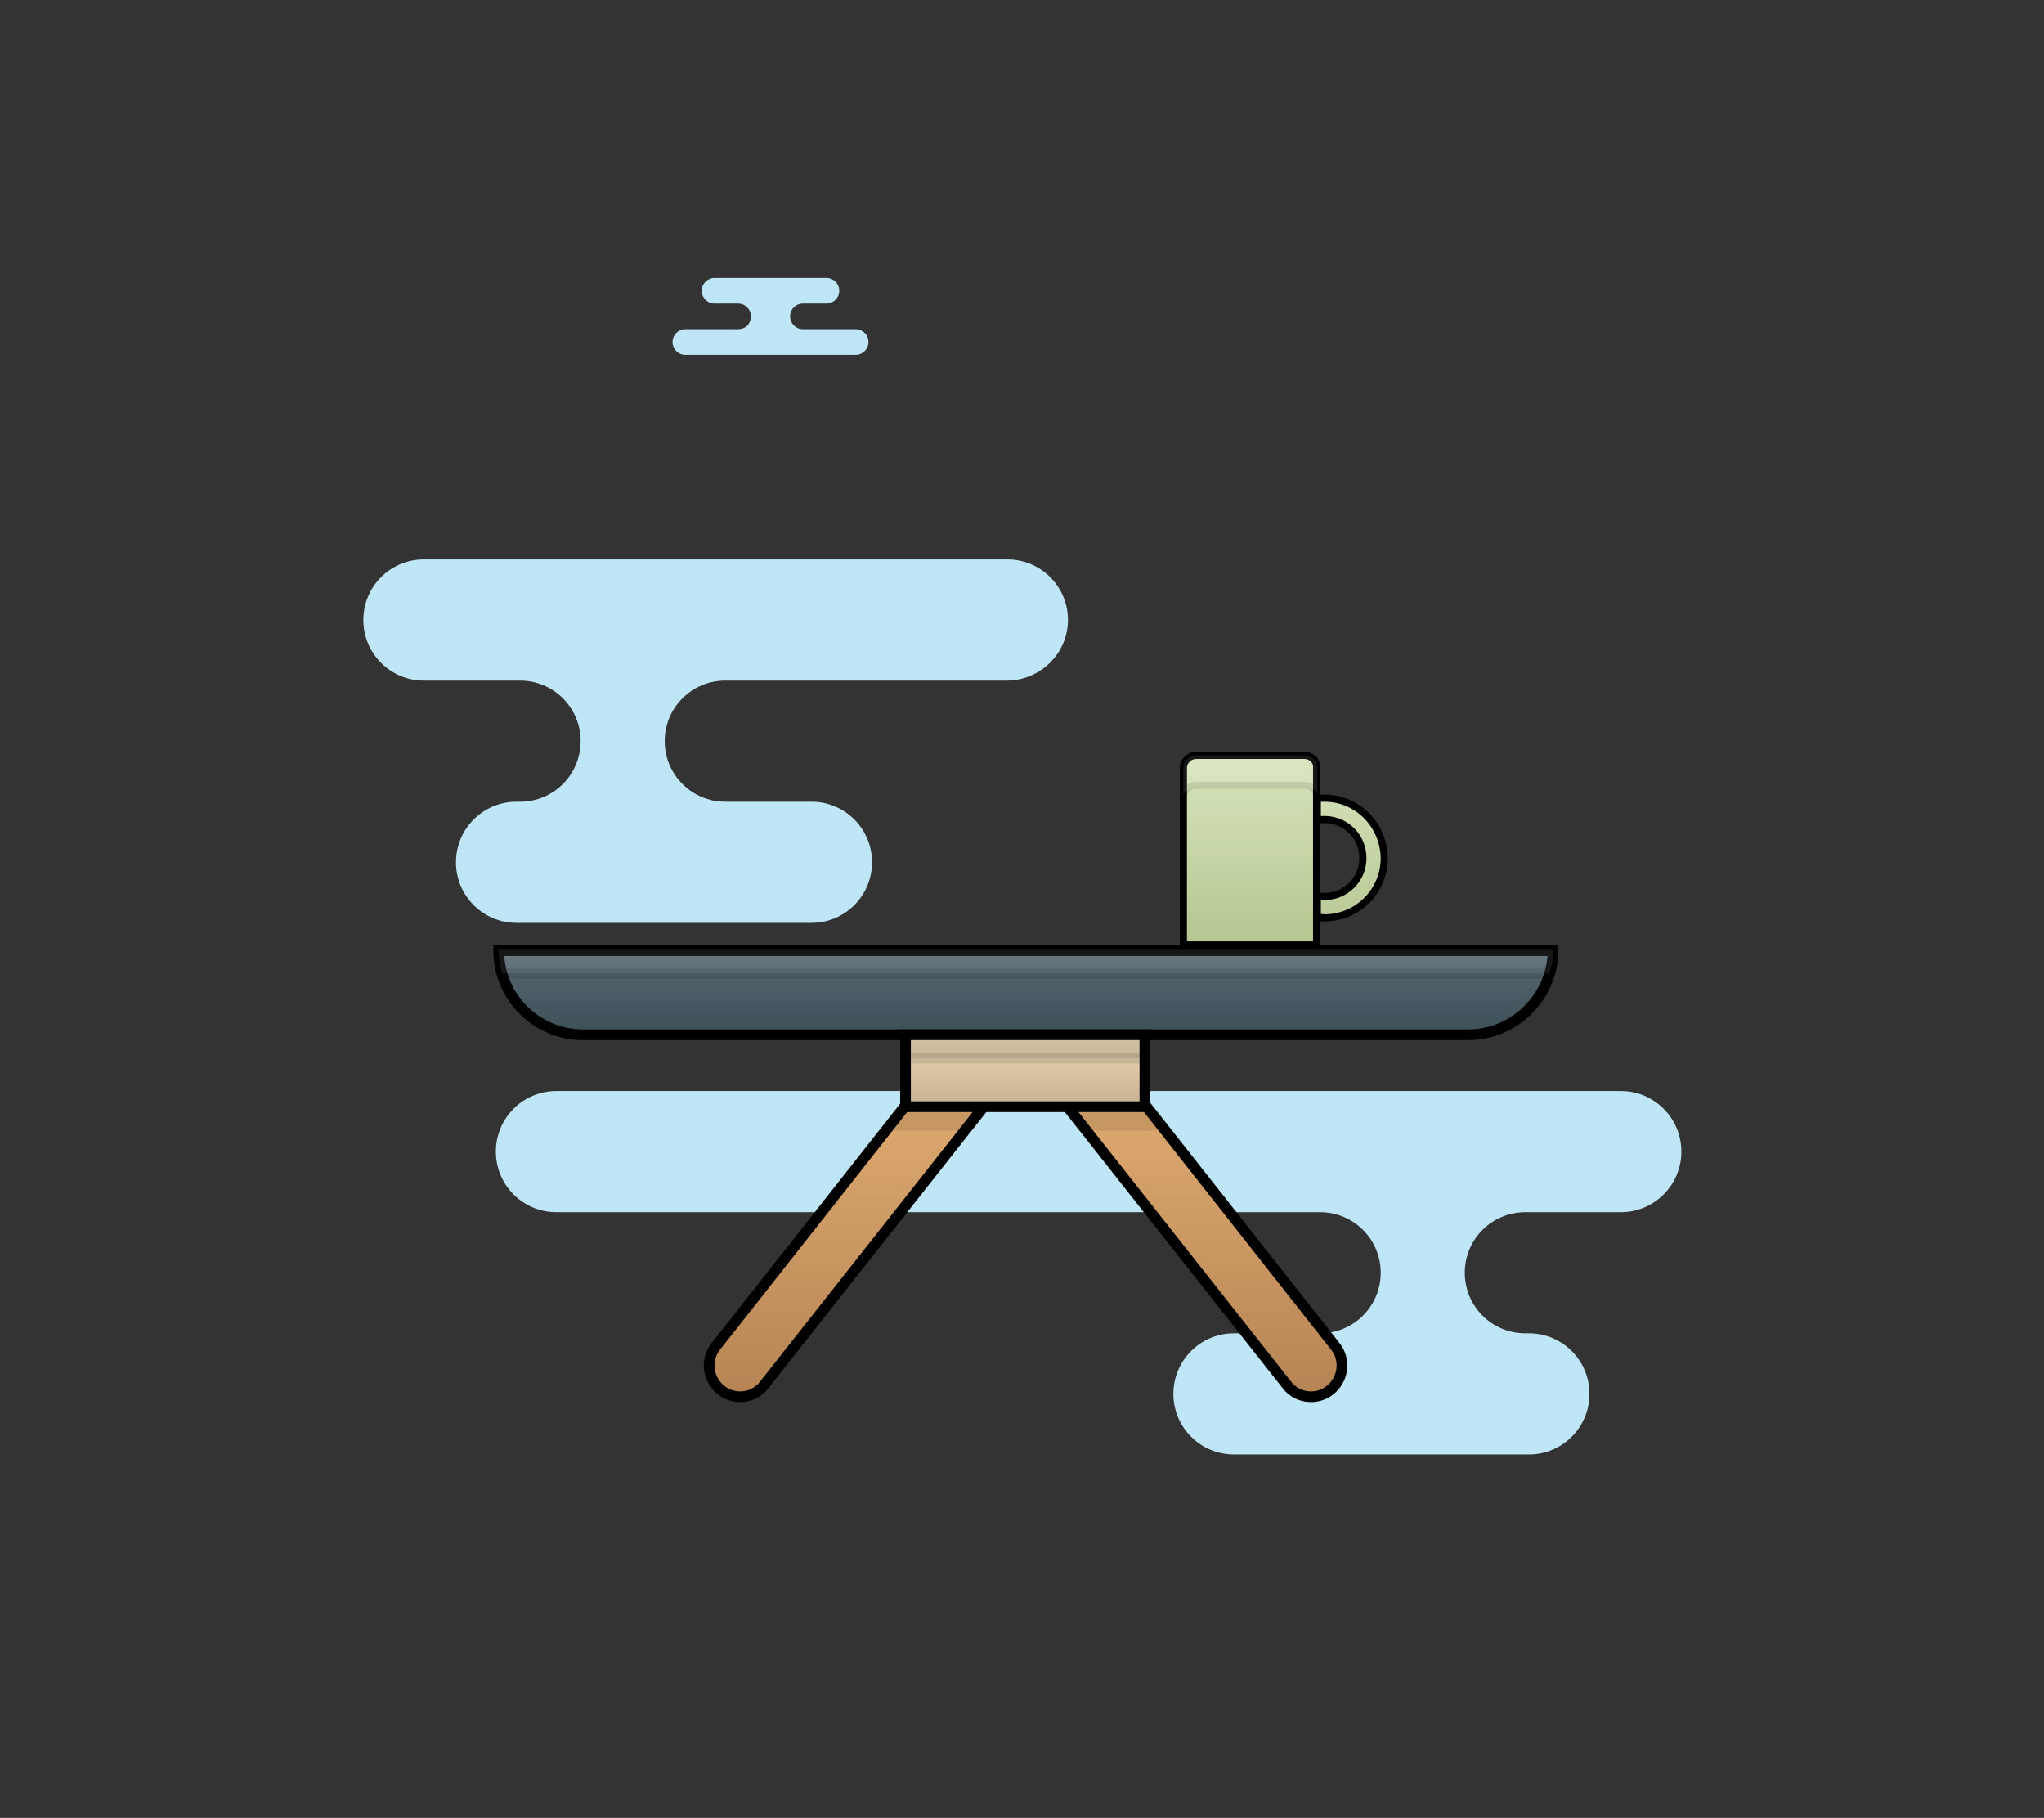<?xml version="1.0" encoding="utf-8"?>
<!-- Generator: Adobe Illustrator 27.0.1, SVG Export Plug-In . SVG Version: 6.00 Build 0)  -->
<svg version="1.1" xmlns="http://www.w3.org/2000/svg" xmlns:xlink="http://www.w3.org/1999/xlink" x="0px" y="0px"
	 viewBox="0 0 286.9 255.1" enable-background="new 0 0 286.9 255.1" xml:space="preserve">
<rect x="0" y="0" width="286.9" height="255.1" fill="#333333" stroke="none"/>
<g id="Layer_2">
	<g>
		<g>
			<path fill="#BFE6F6" d="M69.6,161.6L69.6,161.6c0-4.7,3.8-8.5,8.5-8.5h47.4h54.6h47.4c4.7,0,8.5,3.8,8.5,8.5v0
				c0,4.7-3.8,8.5-8.5,8.5h-13.4c-4.7,0-8.5,3.8-8.5,8.5l0,0c0,4.7,3.8,8.5,8.5,8.5h0.5c4.7,0,8.5,3.8,8.5,8.5l0,0
				c0,4.7-3.8,8.5-8.5,8.5h-41.4c-4.7,0-8.5-3.8-8.5-8.5l0,0c0-4.7,3.8-8.5,8.5-8.5h12.1c4.7,0,8.5-3.8,8.5-8.5l0,0
				c0-4.7-3.8-8.5-8.5-8.5H78.1C73.4,170.1,69.6,166.3,69.6,161.6z"/>
		</g>
		<g>
			<path fill="#BFE6F6" d="M149.9,87L149.9,87c0-4.7-3.8-8.5-8.5-8.5H59.5c-4.7,0-8.5,3.8-8.5,8.5v0c0,4.7,3.8,8.5,8.5,8.5H73
				c4.7,0,8.5,3.8,8.5,8.5l0,0c0,4.7-3.8,8.5-8.5,8.5h-0.5c-4.7,0-8.5,3.8-8.5,8.5l0,0c0,4.7,3.8,8.5,8.5,8.5h41.4
				c4.7,0,8.5-3.8,8.5-8.5l0,0c0-4.7-3.8-8.5-8.5-8.5h-12.1c-4.7,0-8.5-3.8-8.5-8.5l0,0c0-4.7,3.8-8.5,8.5-8.5h39.5
				C146,95.5,149.9,91.7,149.9,87z"/>
		</g>
		<g>
			<path fill="#BFE6F6" d="M105.4,44.4L105.4,44.4c0-1-0.8-1.8-1.8-1.8h-3.3c-1,0-1.8-0.8-1.8-1.8v0c0-1,0.8-1.8,1.8-1.8H116
				c1,0,1.8,0.8,1.8,1.8v0c0,1-0.8,1.8-1.8,1.8h-3.3c-1,0-1.8,0.8-1.8,1.8v0c0,1,0.8,1.8,1.8,1.8h7.4c1,0,1.8,0.8,1.8,1.8v0
				c0,1-0.8,1.8-1.8,1.8H96.2c-1,0-1.8-0.8-1.8-1.8v0c0-1,0.8-1.8,1.8-1.8h7.4C104.7,46.2,105.4,45.4,105.4,44.4z"/>
		</g>
	</g>
	<g>
		<g>
			
				<linearGradient id="SVGID_00000060013234515556225540000013815226077980825516_" gradientUnits="userSpaceOnUse" x1="119.104" y1="156.01" x2="119.104" y2="195.024">
				<stop  offset="0" style="stop-color:#DDA86F"/>
				<stop  offset="1" style="stop-color:#B78555"/>
			</linearGradient>
			
				<path fill="url(#SVGID_00000060013234515556225540000013815226077980825516_)" stroke="#000000" stroke-width="1.5" stroke-miterlimit="10" d="
				M103.9,196L103.9,196c-3.6,0-5.7-4.2-3.4-7.1l27.1-34.4h11.1l-31.4,39.8C106.5,195.4,105.2,196,103.9,196z"/>
			
				<linearGradient id="SVGID_00000033355131428139691210000013757913740188039056_" gradientUnits="userSpaceOnUse" x1="-7044.195" y1="156.01" x2="-7044.195" y2="195.024" gradientTransform="matrix(-1 0 0 1 -6875.423 0)">
				<stop  offset="0" style="stop-color:#DDA86F"/>
				<stop  offset="1" style="stop-color:#B78555"/>
			</linearGradient>
			
				<path fill="url(#SVGID_00000033355131428139691210000013757913740188039056_)" stroke="#000000" stroke-width="1.5" stroke-miterlimit="10" d="
				M184,196L184,196c3.6,0,5.7-4.2,3.4-7.1l-27.1-34.4h-11.1l31.4,39.8C181.4,195.4,182.7,196,184,196z"/>
		</g>
		<g opacity="0.1">
			<polygon stroke="#000000" stroke-width="1.5" stroke-miterlimit="10" points="136.1,157.9 138.7,154.6 127.6,154.6 125,157.9 			
				"/>
			<polygon stroke="#000000" stroke-width="1.5" stroke-miterlimit="10" points="162.9,157.9 160.3,154.6 149.2,154.6 151.8,157.9 
							"/>
		</g>
		
			<linearGradient id="SVGID_00000093884253406432228100000002883790849145130376_" gradientUnits="userSpaceOnUse" x1="143.938" y1="133.768" x2="143.938" y2="144.89">
			<stop  offset="0" style="stop-color:#576770"/>
			<stop  offset="1" style="stop-color:#3D5159"/>
		</linearGradient>
		
			<path fill="url(#SVGID_00000093884253406432228100000002883790849145130376_)" stroke="#000000" stroke-width="1.5" stroke-miterlimit="10" d="
			M206.1,145.2H81.8c-6.5,0-11.8-5.3-11.8-11.8v0h148v0C217.9,139.9,212.6,145.2,206.1,145.2z"/>
		<path opacity="0.1" fill="#FFFFFF" stroke="#000000" stroke-width="1.5" stroke-miterlimit="10" d="M217.5,136.6
			c0.3-1,0.5-2.1,0.5-3.3h-148c0,1.1,0.2,2.2,0.5,3.3H217.5z"/>
		
			<linearGradient id="SVGID_00000087390991326102852980000006292876602416381611_" gradientUnits="userSpaceOnUse" x1="143.938" y1="145.521" x2="143.938" y2="155.005">
			<stop  offset="0" style="stop-color:#EAD6B5"/>
			<stop  offset="1" style="stop-color:#C9B291"/>
		</linearGradient>
		
			<rect x="127.1" y="145.2" fill="url(#SVGID_00000087390991326102852980000006292876602416381611_)" stroke="#000000" stroke-width="1.5" stroke-miterlimit="10" width="33.6" height="10.1"/>
		<rect x="127.1" y="145.2" opacity="0.1" stroke="#000000" stroke-width="1.5" stroke-miterlimit="10" width="33.6" height="3.3"/>
	</g>
	<g>
		
			<linearGradient id="SVGID_00000103227410601047682640000006014624823880349881_" gradientUnits="userSpaceOnUse" x1="175.487" y1="107.808" x2="175.487" y2="132.329">
			<stop  offset="0" style="stop-color:#D5E2BA"/>
			<stop  offset="1" style="stop-color:#B6C691"/>
		</linearGradient>
		<path fill="url(#SVGID_00000103227410601047682640000006014624823880349881_)" stroke="#000000" stroke-miterlimit="10" d="
			M183.1,106h-15.2c-1,0-1.8,0.8-1.8,1.8v24.8h18.7v-24.8C184.9,106.8,184.1,106,183.1,106z"/>
		<path opacity="0.1" fill="#FFFFFF" stroke="#000000" stroke-miterlimit="10" d="M183.1,106h-15.2c-1,0-1.8,0.8-1.8,1.8v4.2
			c0-1,0.8-1.8,1.8-1.8h15.2c1,0,1.8,0.8,1.8,1.8v-4.2C184.9,106.8,184.1,106,183.1,106z"/>
		
			<linearGradient id="SVGID_00000152966521917881700610000004786144890089107873_" gradientUnits="userSpaceOnUse" x1="189.544" y1="107.808" x2="189.544" y2="132.329">
			<stop  offset="0" style="stop-color:#D5E2BA"/>
			<stop  offset="1" style="stop-color:#B6C691"/>
		</linearGradient>
		<path fill="url(#SVGID_00000152966521917881700610000004786144890089107873_)" stroke="#000000" stroke-miterlimit="10" d="
			M185.9,112c-0.3,0-0.7,0-1,0.1v3c0.3-0.1,0.7-0.1,1-0.1c3,0,5.4,2.4,5.4,5.4c0,3-2.4,5.4-5.4,5.4c-0.3,0-0.7,0-1-0.1v3
			c0.3,0,0.7,0.1,1,0.1c4.6,0,8.4-3.7,8.4-8.4C194.2,115.7,190.5,112,185.9,112z"/>
	</g>
</g>
<g id="Layer_1">
</g>
</svg>
